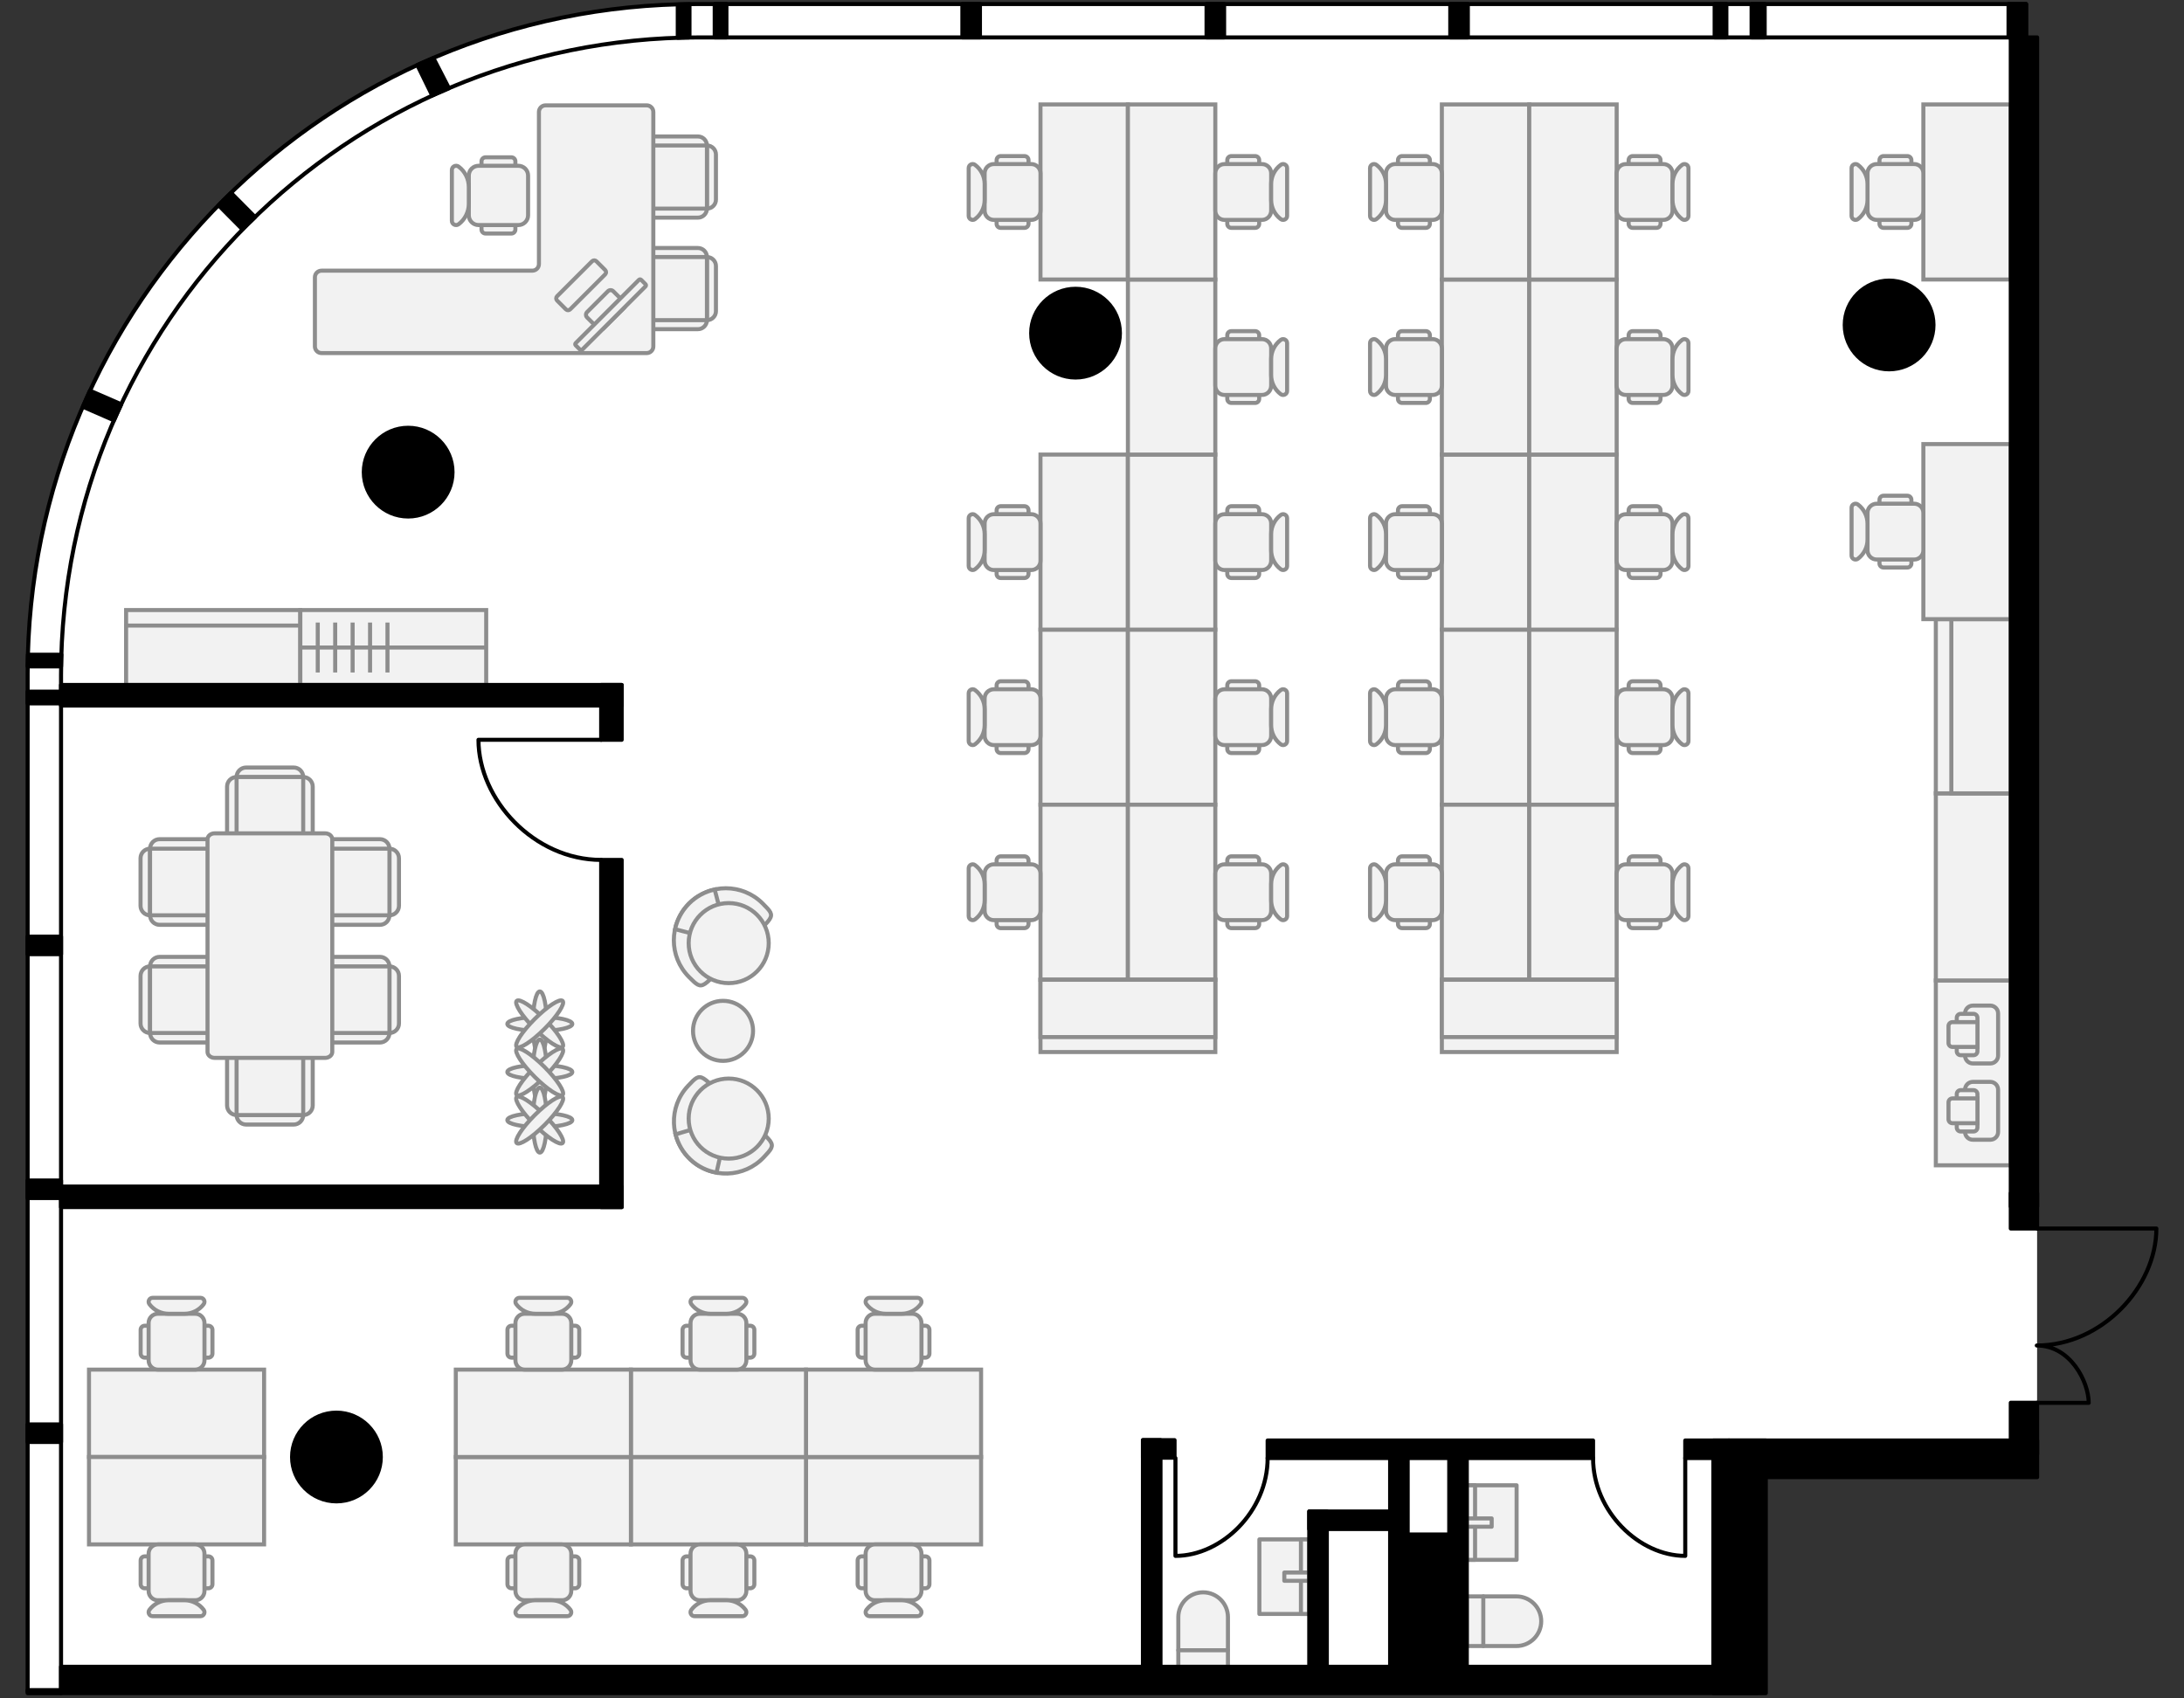 <?xml version="1.0" encoding="utf-8"?>
<!-- Generator: Adobe Illustrator 26.0.2, SVG Export Plug-In . SVG Version: 6.00 Build 0)  -->
<svg version="1.1" xmlns="http://www.w3.org/2000/svg" xmlns:xlink="http://www.w3.org/1999/xlink" x="0px" y="0px"
	 viewBox="0 0 540 420" style="enable-background:new 0 0 540 420;" xml:space="preserve">
<rect x="0" y="0" width="540" height="420" fill="#333333" stroke="none"/>
<style type="text/css">
	.st0{fill:#FFFFFF;}
	.st1{fill:none;stroke:#000000;stroke-linecap:round;stroke-linejoin:round;}
	.st2{fill:#F2F2F2;stroke:#8D8D8D;}
	.st3{fill:none;stroke:#8D8D8D;}
	.st4{fill:#F2F2F2;stroke:#8D8D8D;stroke-linecap:round;stroke-linejoin:round;}
	.st5{fill:#F2F2F2;stroke:#8D8D8D;stroke-linecap:round;stroke-linejoin:round;stroke-miterlimit:10;}
	.st6{fill:none;stroke:#8D8D8D;stroke-linecap:round;stroke-linejoin:round;stroke-miterlimit:10;}
	.st7{stroke:#000000;stroke-linecap:round;stroke-linejoin:round;}
	.st8{stroke:#000000;stroke-miterlimit:10;}
</style>
<g id="Floor">
	<path class="st0" d="M503.69,9.248h-2.73V1L177.763,1.06h-7.285C84.788,1,6.833,70.674,6.833,168.375l0,4.547v245.783L436.541,419
		l0.117-53.714l67.02-0.045L503.69,9.248z"/>
</g>
<g id="Windows">
	<path class="st1" d="M15.092,418.333V166.916c0-87.073,70.587-157.66,157.66-157.66H500.96V1H172.291
		C80.911,1,6.833,75.078,6.833,166.458v251.875H15.092z"/>
</g>
<g id="Furniture">
	<g>
		<g>
			<rect x="31.18" y="150.862" class="st2" width="43.076" height="18.529"/>
			<rect x="31.18" y="154.697" class="st2" width="43.076" height="14.694"/>
		</g>
		<g>
			
				<rect x="87.971" y="137.148" transform="matrix(6.123234e-17 -1 1 6.123234e-17 -62.891 257.361)" class="st2" width="18.529" height="45.957"/>
			<line class="st3" x1="78.567" y1="166.302" x2="78.567" y2="153.95"/>
			<line class="st3" x1="82.877" y1="166.302" x2="82.877" y2="153.95"/>
			<line class="st3" x1="87.187" y1="166.302" x2="87.187" y2="153.95"/>
			<line class="st3" x1="91.497" y1="166.302" x2="91.497" y2="153.95"/>
			<line class="st3" x1="95.807" y1="166.302" x2="95.807" y2="153.95"/>
			<line class="st3" x1="74.257" y1="160.126" x2="120.213" y2="160.126"/>
		</g>
	</g>
	<g>
		<g>
			<ellipse class="st2" cx="133.472" cy="253.212" rx="8.036" ry="1.722"/>
			<ellipse class="st2" cx="133.472" cy="253.212" rx="1.722" ry="8.036"/>
			
				<ellipse transform="matrix(0.707 -0.707 0.707 0.707 -139.955 168.543)" class="st2" cx="133.472" cy="253.212" rx="1.722" ry="8.036"/>
			
				<ellipse transform="matrix(0.707 -0.707 0.707 0.707 -139.955 168.543)" class="st2" cx="133.472" cy="253.212" rx="8.036" ry="1.722"/>
		</g>
		<g>
			<ellipse class="st2" cx="133.472" cy="265.104" rx="8.036" ry="1.722"/>
			<ellipse class="st2" cx="133.472" cy="265.104" rx="1.722" ry="8.036"/>
			
				<ellipse transform="matrix(0.707 -0.707 0.707 0.707 -148.364 172.026)" class="st2" cx="133.472" cy="265.104" rx="8.036" ry="1.722"/>
			
				<ellipse transform="matrix(0.707 -0.707 0.707 0.707 -148.364 172.026)" class="st2" cx="133.472" cy="265.104" rx="1.722" ry="8.036"/>
		</g>
		<g>
			<ellipse class="st2" cx="133.472" cy="276.995" rx="8.036" ry="1.722"/>
			<ellipse class="st2" cx="133.472" cy="276.995" rx="1.722" ry="8.036"/>
			
				<ellipse transform="matrix(0.707 -0.707 0.707 0.707 -156.772 175.509)" class="st2" cx="133.472" cy="276.995" rx="1.722" ry="8.036"/>
			
				<ellipse transform="matrix(0.707 -0.707 0.707 0.707 -156.772 175.509)" class="st2" cx="133.472" cy="276.995" rx="8.036" ry="1.722"/>
		</g>
	</g>
	<g>
		<g>
			<path class="st4" d="M96.292,226.348c1.301,0,2.355-1.053,2.355-2.353V212.23c0-1.3-1.054-2.353-2.355-2.353H82.159
				c-1.301,0-2.355,1.053-2.355,2.353v11.765c0,1.3,1.054,2.353,2.355,2.353H96.292z"/>
			<path class="st4" d="M96.292,209.877c0-1.3-1.054-2.353-2.355-2.353H82.159c-1.301,0-2.355,1.053-2.355,2.353v16.472
				c0,1.3,1.054,2.353,2.355,2.353h11.777c1.301,0,2.355-1.053,2.355-2.353V209.877z"/>
			<path class="st4" d="M96.292,226.348v-16.472H82.159c-1.301,0-2.355,1.053-2.355,2.353v11.765c0,1.3,1.054,2.353,2.355,2.353
				H96.292z"/>
		</g>
		<g>
			<path class="st4" d="M74.97,192.158c0-1.301-1.053-2.355-2.353-2.355H60.851c-1.3,0-2.353,1.054-2.353,2.355v14.133
				c0,1.301,1.053,2.355,2.353,2.355h11.765c1.3,0,2.353-1.054,2.353-2.355V192.158z"/>
			<path class="st4" d="M58.498,192.158c-1.3,0-2.353,1.054-2.353,2.355v11.777c0,1.301,1.053,2.355,2.353,2.355H74.97
				c1.3,0,2.353-1.054,2.353-2.355v-11.777c0-1.301-1.053-2.355-2.353-2.355H58.498z"/>
			<path class="st4" d="M74.97,192.158H58.498v14.133c0,1.301,1.053,2.355,2.353,2.355h11.765c1.3,0,2.353-1.054,2.353-2.355
				V192.158z"/>
		</g>
		<g>
			<path class="st4" d="M58.498,275.74c0,1.301,1.053,2.355,2.353,2.355h11.765c1.3,0,2.353-1.054,2.353-2.355v-14.133
				c0-1.301-1.053-2.355-2.353-2.355H60.851c-1.3,0-2.353,1.054-2.353,2.355L58.498,275.74z"/>
			<path class="st4" d="M74.97,275.74c1.3,0,2.353-1.054,2.353-2.355l0-11.777c0-1.301-1.053-2.355-2.353-2.355H58.498
				c-1.3,0-2.353,1.054-2.353,2.355l0,11.777c0,1.301,1.053,2.355,2.353,2.355H74.97z"/>
			<path class="st4" d="M58.498,275.74H74.97v-14.133c0-1.301-1.053-2.355-2.353-2.355H60.851c-1.3,0-2.353,1.054-2.353,2.355
				L58.498,275.74z"/>
		</g>
		<g>
			<path class="st4" d="M96.292,255.451c1.301,0,2.355-1.053,2.355-2.353v-11.765c0-1.3-1.054-2.353-2.355-2.353H82.159
				c-1.301,0-2.355,1.053-2.355,2.353v11.765c0,1.3,1.054,2.353,2.355,2.353H96.292z"/>
			<path class="st4" d="M96.292,238.98c0-1.3-1.054-2.353-2.355-2.353H82.159c-1.301,0-2.355,1.053-2.355,2.353v16.472
				c0,1.3,1.054,2.353,2.355,2.353h11.777c1.301,0,2.355-1.053,2.355-2.353V238.98z"/>
			<path class="st4" d="M96.292,255.451V238.98H82.159c-1.301,0-2.355,1.053-2.355,2.353v11.765c0,1.3,1.054,2.353,2.355,2.353
				H96.292z"/>
		</g>
		<g>
			<path class="st4" d="M37.104,226.348c-1.301,0-2.355-1.053-2.355-2.353V212.23c0-1.3,1.054-2.353,2.355-2.353h14.133
				c1.301,0,2.355,1.053,2.355,2.353v11.765c0,1.3-1.054,2.353-2.355,2.353H37.104z"/>
			<path class="st4" d="M37.104,209.877c0-1.3,1.054-2.353,2.355-2.353h11.777c1.301,0,2.355,1.053,2.355,2.353v16.472
				c0,1.3-1.054,2.353-2.355,2.353H39.46c-1.301,0-2.355-1.053-2.355-2.353V209.877z"/>
			<path class="st4" d="M37.104,226.348v-16.472h14.133c1.301,0,2.355,1.053,2.355,2.353v11.765c0,1.3-1.054,2.353-2.355,2.353
				H37.104z"/>
		</g>
		<g>
			<path class="st4" d="M37.104,255.451c-1.301,0-2.355-1.053-2.355-2.353v-11.765c0-1.3,1.054-2.353,2.355-2.353h14.133
				c1.301,0,2.355,1.053,2.355,2.353v11.765c0,1.3-1.054,2.353-2.355,2.353H37.104z"/>
			<path class="st4" d="M37.104,238.98c0-1.3,1.054-2.353,2.355-2.353h11.777c1.301,0,2.355,1.053,2.355,2.353v16.472
				c0,1.3-1.054,2.353-2.355,2.353H39.46c-1.301,0-2.355-1.053-2.355-2.353V238.98z"/>
			<path class="st4" d="M37.104,255.451V238.98h14.133c1.301,0,2.355,1.053,2.355,2.353v11.765c0,1.3-1.054,2.353-2.355,2.353
				H37.104z"/>
		</g>
		<path class="st4" d="M51.309,207.561v52.561c0,0.82,0.8,1.486,1.787,1.486h23.233h4.042c0.987,0,1.787-0.665,1.787-1.486v-52.561
			c0-0.82-0.8-1.486-1.787-1.486H53.096C52.109,206.075,51.309,206.74,51.309,207.561z"/>
	</g>
	<g>
		<g>
			<g>
				<path class="st2" d="M170.374,241.625c-5.025-5.025-5.025-13.173,0-18.198c5.025-5.025,13.173-5.025,18.198,0
					c3.786,3.786,2.8,2.8-6.327,11.927C173.174,244.424,174.103,245.354,170.374,241.625z"/>
				<path class="st2" d="M170.374,223.427c-1.81,1.81-2.957,4.027-3.463,6.355l13.262,3.444l-3.469-13.256
					C174.385,220.479,172.178,221.624,170.374,223.427z"/>
			</g>
			<circle class="st2" cx="180.173" cy="233.226" r="9.898"/>
		</g>
		<g>
			<g>
				<path class="st2" d="M188.882,286.145c-4.861,5.184-13.005,5.445-18.188,0.584c-5.184-4.861-5.445-13.005-0.584-18.188
					c3.662-3.905,2.708-2.888,12.123,5.941C191.591,283.257,192.489,282.298,188.882,286.145z"/>
				<path class="st2" d="M170.694,286.729c1.867,1.751,4.119,2.826,6.463,3.258l3.017-13.366l-13.138,3.893
					C167.618,282.814,168.833,284.984,170.694,286.729z"/>
			</g>
			<circle class="st2" cx="180.173" cy="276.621" r="9.898"/>
		</g>
		<circle class="st2" cx="178.773" cy="254.923" r="7.424"/>
	</g>
	<g>
		<path class="st2" d="M65.298,338.694v21.613H22.006v-21.613H65.298z"/>
		<path class="st2" d="M65.298,360.307v21.613H22.006v-21.613H65.298z"/>
		<g>
			<path class="st2" d="M34.775,391.77v-5.89c0-0.552,0.448-1,1-1h15.753c0.552,0,1,0.448,1,1v5.89c0,0.552-0.448,1-1,1H35.775
				C35.223,392.77,34.775,392.322,34.775,391.77z"/>
			<path class="st2" d="M36.748,393.455v-9.262c0-1.255,1.018-2.273,2.273-2.273h9.262c1.255,0,2.273,1.018,2.273,2.273v9.262
				c0,1.255-1.018,2.273-2.273,2.273h-9.262C37.766,395.729,36.748,394.711,36.748,393.455z"/>
			<path class="st2" d="M50.359,398.096c0.487,0.65,0.024,1.578-0.789,1.578H37.734c-0.813,0-1.276-0.928-0.789-1.578l0,0
				c1.117-1.49,2.871-2.367,4.734-2.367h3.945C47.488,395.729,49.241,396.605,50.359,398.096L50.359,398.096z"/>
		</g>
		<g>
			<path class="st2" d="M34.775,328.845v5.89c0,0.552,0.448,1,1,1h15.753c0.552,0,1-0.448,1-1v-5.89c0-0.552-0.448-1-1-1H35.775
				C35.223,327.845,34.775,328.293,34.775,328.845z"/>
			<path class="st2" d="M36.748,327.159v9.262c0,1.255,1.018,2.273,2.273,2.273h9.262c1.255,0,2.273-1.018,2.273-2.273v-9.262
				c0-1.255-1.018-2.273-2.273-2.273h-9.262C37.766,324.886,36.748,325.904,36.748,327.159z"/>
			<path class="st2" d="M50.359,322.519c-1.117,1.49-2.871,2.367-4.734,2.367h-3.945c-1.863,0-3.617-0.877-4.734-2.367l0,0
				c-0.487-0.65-0.024-1.578,0.789-1.578H49.57C50.383,320.941,50.846,321.869,50.359,322.519L50.359,322.519z"/>
		</g>
	</g>
	<g>
		<g>
			<path class="st4" d="M174.787,51.589c1.234,0,2.233-0.999,2.233-2.23V38.207c0-1.232-0.999-2.23-2.233-2.23h-13.396
				c-1.234,0-2.233,0.999-2.233,2.23v11.152c0,1.232,0.999,2.23,2.233,2.23H174.787z"/>
			<path class="st4" d="M174.787,35.976c0-1.232-0.999-2.23-2.233-2.23h-11.163c-1.234,0-2.233,0.999-2.233,2.23v15.613
				c0,1.232,0.999,2.23,2.233,2.23h11.163c1.234,0,2.233-0.999,2.233-2.23V35.976z"/>
			<path class="st4" d="M174.787,51.589V35.976h-13.396c-1.234,0-2.233,0.999-2.233,2.23v11.152c0,1.232,0.999,2.23,2.233,2.23
				H174.787z"/>
		</g>
		<g>
			<path class="st4" d="M174.787,79.175c1.234,0,2.233-0.999,2.233-2.23V65.793c0-1.232-0.999-2.23-2.233-2.23h-13.396
				c-1.234,0-2.233,0.999-2.233,2.23v11.152c0,1.232,0.999,2.23,2.233,2.23H174.787z"/>
			<path class="st4" d="M174.787,63.562c0-1.232-0.999-2.23-2.233-2.23h-11.163c-1.234,0-2.233,0.999-2.233,2.23v15.613
				c0,1.232,0.999,2.23,2.233,2.23h11.163c1.234,0,2.233-0.999,2.233-2.23V63.562z"/>
			<path class="st4" d="M174.787,79.175V63.562h-13.396c-1.234,0-2.233,0.999-2.233,2.23v11.152c0,1.232,0.999,2.23,2.233,2.23
				H174.787z"/>
		</g>
		<g>
			<path class="st2" d="M120.054,38.904l6.375,0c0.552,0,1,0.448,1,1l0,16.845c0,0.552-0.448,1-1,1l-6.375,0c-0.552,0-1-0.448-1-1
				l0-16.845C119.054,39.352,119.502,38.904,120.054,38.904z"/>
			<path class="st2" d="M118.326,40.998l9.831,0c1.333,0,2.413,1.08,2.413,2.413v9.831c0,1.333-1.08,2.413-2.413,2.413l-9.831,0
				c-1.333,0-2.413-1.08-2.413-2.413l0-9.831C115.913,42.078,116.993,40.998,118.326,40.998z"/>
			<path class="st2" d="M113.401,55.445c1.582-1.186,2.513-3.048,2.513-5.025v-4.188c0-1.978-0.931-3.839-2.513-5.025l0,0
				c-0.69-0.517-1.675-0.025-1.675,0.838v12.563C111.725,55.471,112.711,55.963,113.401,55.445L113.401,55.445z"/>
		</g>
		<path class="st4" d="M161.535,27.695v57.98c0,0.905-0.734,1.639-1.639,1.639h-18.868h-7.775H79.499
			c-0.905,0-1.639-0.734-1.639-1.639v-17.1c0-0.905,0.734-1.639,1.639-1.639h52.115c0.905,0,1.639-0.734,1.639-1.639V27.695
			c0-0.905,0.734-1.639,1.639-1.639h25.005C160.801,26.056,161.535,26.79,161.535,27.695z"/>
		<g>
			<path class="st4" d="M149.628,66.782l-2.172-2.172c-0.294-0.294-0.772-0.294-1.066,0l-8.647,8.647
				c-0.294,0.294-0.294,0.772,0,1.066l2.172,2.172c0.294,0.294,0.772,0.294,1.066,0l8.647-8.647
				C149.923,67.554,149.923,67.076,149.628,66.782z"/>
			<path class="st4" d="M154.352,74.743l-2.715-2.715c-0.368-0.368-0.965-0.368-1.332,0l-5.143,5.143
				c-0.368,0.368-0.368,0.965,0,1.332l2.715,2.715c0.368,0.368,0.965,0.368,1.332,0l5.143-5.143
				C154.72,75.708,154.72,75.111,154.352,74.743z"/>
			<path class="st4" d="M159.608,70.286l-1.086-1.086c-0.147-0.147-0.386-0.147-0.533,0l-15.655,15.655
				c-0.147,0.147-0.147,0.386,0,0.533l1.086,1.086c0.147,0.147,0.386,0.147,0.533,0l15.655-15.655
				C159.755,70.672,159.755,70.433,159.608,70.286z"/>
		</g>
	</g>
	<g>
		<path class="st2" d="M356.5,155.705h21.613v43.292H356.5V155.705z"/>
		<path class="st2" d="M356.5,112.412h21.613v43.292H356.5V112.412z"/>
		<path class="st2" d="M356.5,198.997h21.613v43.292H356.5V198.997z"/>
		<path class="st2" d="M378.113,155.705h21.613v43.292h-21.613V155.705z"/>
		<path class="st2" d="M378.113,112.412h21.613v43.292h-21.613V112.412z"/>
		<path class="st2" d="M378.113,198.997h21.613v43.292h-21.613V198.997z"/>
		<g>
			<path class="st2" d="M409.575,229.519h-5.89c-0.552,0-1-0.448-1-1v-15.753c0-0.552,0.448-1,1-1h5.89c0.552,0,1,0.448,1,1v15.753
				C410.575,229.072,410.128,229.519,409.575,229.519z"/>
			<path class="st2" d="M411.261,227.547h-9.262c-1.255,0-2.273-1.018-2.273-2.273v-9.262c0-1.255,1.018-2.273,2.273-2.273h9.262
				c1.255,0,2.273,1.018,2.273,2.273v9.262C413.534,226.529,412.517,227.547,411.261,227.547z"/>
			<path class="st2" d="M415.901,213.936c0.65-0.487,1.578-0.024,1.578,0.789v11.836c0,0.813-0.928,1.276-1.578,0.789l0,0
				c-1.49-1.117-2.367-2.871-2.367-4.734v-3.945C413.534,216.807,414.411,215.053,415.901,213.936L415.901,213.936z"/>
		</g>
		<g>
			<path class="st2" d="M409.575,186.227h-5.89c-0.552,0-1-0.448-1-1v-15.753c0-0.552,0.448-1,1-1h5.89c0.552,0,1,0.448,1,1v15.753
				C410.575,185.78,410.128,186.227,409.575,186.227z"/>
			<path class="st2" d="M411.261,184.255h-9.262c-1.255,0-2.273-1.018-2.273-2.273v-9.262c0-1.255,1.018-2.273,2.273-2.273h9.262
				c1.255,0,2.273,1.018,2.273,2.273v9.262C413.534,183.237,412.517,184.255,411.261,184.255z"/>
			<path class="st2" d="M415.901,170.644c0.65-0.487,1.578-0.024,1.578,0.789v11.836c0,0.813-0.928,1.276-1.578,0.789l0,0
				c-1.49-1.117-2.367-2.871-2.367-4.734v-3.945C413.534,173.515,414.411,171.761,415.901,170.644L415.901,170.644z"/>
		</g>
		<g>
			<path class="st2" d="M409.575,142.935h-5.89c-0.552,0-1-0.448-1-1v-15.754c0-0.552,0.448-1,1-1h5.89c0.552,0,1,0.448,1,1v15.754
				C410.575,142.488,410.128,142.935,409.575,142.935z"/>
			<path class="st2" d="M411.261,140.963h-9.262c-1.255,0-2.273-1.018-2.273-2.273v-9.262c0-1.255,1.018-2.273,2.273-2.273h9.262
				c1.255,0,2.273,1.018,2.273,2.273v9.262C413.534,139.945,412.517,140.963,411.261,140.963z"/>
			<path class="st2" d="M415.901,127.352c0.65-0.487,1.578-0.024,1.578,0.789v11.836c0,0.813-0.928,1.276-1.578,0.789l0,0
				c-1.49-1.117-2.367-2.871-2.367-4.734v-3.945C413.534,130.223,414.411,128.469,415.901,127.352L415.901,127.352z"/>
		</g>
		<g>
			<path class="st2" d="M346.651,229.519h5.89c0.552,0,1-0.448,1-1v-15.753c0-0.552-0.448-1-1-1h-5.89c-0.552,0-1,0.448-1,1v15.753
				C345.651,229.072,346.099,229.519,346.651,229.519z"/>
			<path class="st2" d="M344.965,227.547h9.262c1.255,0,2.273-1.018,2.273-2.273v-9.262c0-1.255-1.018-2.273-2.273-2.273h-9.262
				c-1.255,0-2.273,1.018-2.273,2.273v9.262C342.692,226.529,343.71,227.547,344.965,227.547z"/>
			<path class="st2" d="M340.325,213.936c1.49,1.117,2.367,2.871,2.367,4.734v3.945c0,1.863-0.877,3.617-2.367,4.734l0,0
				c-0.65,0.487-1.578,0.024-1.578-0.789v-11.836C338.747,213.912,339.675,213.449,340.325,213.936L340.325,213.936z"/>
		</g>
		<g>
			<path class="st2" d="M346.651,186.227h5.89c0.552,0,1-0.448,1-1v-15.753c0-0.552-0.448-1-1-1h-5.89c-0.552,0-1,0.448-1,1v15.753
				C345.651,185.78,346.099,186.227,346.651,186.227z"/>
			<path class="st2" d="M344.965,184.255h9.262c1.255,0,2.273-1.018,2.273-2.273v-9.262c0-1.255-1.018-2.273-2.273-2.273h-9.262
				c-1.255,0-2.273,1.018-2.273,2.273v9.262C342.692,183.237,343.71,184.255,344.965,184.255z"/>
			<path class="st2" d="M340.325,170.644c1.49,1.117,2.367,2.871,2.367,4.734v3.945c0,1.863-0.877,3.617-2.367,4.734l0,0
				c-0.65,0.487-1.578,0.024-1.578-0.789v-11.836C338.747,170.62,339.675,170.156,340.325,170.644L340.325,170.644z"/>
		</g>
		<g>
			<path class="st2" d="M346.651,142.935h5.89c0.552,0,1-0.448,1-1v-15.754c0-0.552-0.448-1-1-1h-5.89c-0.552,0-1,0.448-1,1v15.754
				C345.651,142.488,346.099,142.935,346.651,142.935z"/>
			<path class="st2" d="M344.965,140.963h9.262c1.255,0,2.273-1.018,2.273-2.273v-9.262c0-1.255-1.018-2.273-2.273-2.273h-9.262
				c-1.255,0-2.273,1.018-2.273,2.273v9.262C342.692,139.945,343.71,140.963,344.965,140.963z"/>
			<path class="st2" d="M340.325,127.352c1.49,1.117,2.367,2.871,2.367,4.734v3.945c0,1.863-0.877,3.617-2.367,4.734l0,0
				c-0.65,0.487-1.578,0.024-1.578-0.789v-11.836C338.747,127.328,339.675,126.864,340.325,127.352L340.325,127.352z"/>
		</g>
		<path class="st2" d="M356.5,69.12h21.613v43.292H356.5V69.12z"/>
		<path class="st2" d="M378.113,69.12h21.613v43.292h-21.613V69.12z"/>
		<g>
			<path class="st2" d="M409.575,99.643h-5.89c-0.552,0-1-0.448-1-1V82.89c0-0.552,0.448-1,1-1h5.89c0.552,0,1,0.448,1,1v15.753
				C410.575,99.195,410.128,99.643,409.575,99.643z"/>
			<path class="st2" d="M411.261,97.671h-9.262c-1.255,0-2.273-1.018-2.273-2.273v-9.262c0-1.255,1.018-2.273,2.273-2.273h9.262
				c1.255,0,2.273,1.018,2.273,2.273v9.262C413.534,96.653,412.517,97.671,411.261,97.671z"/>
			<path class="st2" d="M415.901,84.06c0.65-0.487,1.578-0.024,1.578,0.789v11.836c0,0.813-0.928,1.276-1.578,0.789l0,0
				c-1.49-1.117-2.367-2.871-2.367-4.734v-3.945C413.534,86.931,414.411,85.177,415.901,84.06L415.901,84.06z"/>
		</g>
		<g>
			<path class="st2" d="M346.651,99.643h5.89c0.552,0,1-0.448,1-1V82.89c0-0.552-0.448-1-1-1h-5.89c-0.552,0-1,0.448-1,1v15.753
				C345.651,99.195,346.099,99.643,346.651,99.643z"/>
			<path class="st2" d="M344.965,97.671h9.262c1.255,0,2.273-1.018,2.273-2.273v-9.262c0-1.255-1.018-2.273-2.273-2.273h-9.262
				c-1.255,0-2.273,1.018-2.273,2.273v9.262C342.692,96.653,343.71,97.671,344.965,97.671z"/>
			<path class="st2" d="M340.325,84.06c1.49,1.117,2.367,2.871,2.367,4.734v3.945c0,1.863-0.877,3.617-2.367,4.734l0,0
				c-0.65,0.487-1.578,0.024-1.578-0.789V84.849C338.747,84.036,339.675,83.572,340.325,84.06L340.325,84.06z"/>
		</g>
		<path class="st2" d="M356.5,25.828h21.613V69.12H356.5V25.828z"/>
		<path class="st2" d="M378.113,25.828h21.613V69.12h-21.613V25.828z"/>
		<g>
			<path class="st2" d="M409.575,56.351h-5.89c-0.552,0-1-0.448-1-1V39.598c0-0.552,0.448-1,1-1h5.89c0.552,0,1,0.448,1,1v15.753
				C410.575,55.903,410.128,56.351,409.575,56.351z"/>
			<path class="st2" d="M411.261,54.379h-9.262c-1.255,0-2.273-1.018-2.273-2.273v-9.262c0-1.255,1.018-2.273,2.273-2.273h9.262
				c1.255,0,2.273,1.018,2.273,2.273v9.262C413.534,53.361,412.517,54.379,411.261,54.379z"/>
			<path class="st2" d="M415.901,40.768c0.65-0.487,1.578-0.024,1.578,0.789v11.836c0,0.813-0.928,1.276-1.578,0.789l0,0
				c-1.49-1.117-2.367-2.871-2.367-4.734v-3.945C413.534,43.639,414.411,41.885,415.901,40.768L415.901,40.768z"/>
		</g>
		<g>
			<path class="st2" d="M346.651,56.351h5.89c0.552,0,1-0.448,1-1V39.598c0-0.552-0.448-1-1-1h-5.89c-0.552,0-1,0.448-1,1v15.753
				C345.651,55.903,346.099,56.351,346.651,56.351z"/>
			<path class="st2" d="M344.965,54.379h9.262c1.255,0,2.273-1.018,2.273-2.273v-9.262c0-1.255-1.018-2.273-2.273-2.273h-9.262
				c-1.255,0-2.273,1.018-2.273,2.273v9.262C342.692,53.361,343.71,54.379,344.965,54.379z"/>
			<path class="st2" d="M340.325,40.768c1.49,1.117,2.367,2.871,2.367,4.734v3.945c0,1.863-0.877,3.617-2.367,4.734l0,0
				c-0.65,0.487-1.578,0.024-1.578-0.789V41.557C338.747,40.744,339.675,40.28,340.325,40.768L340.325,40.768z"/>
		</g>
		<g>
			<rect x="356.5" y="242.289" class="st2" width="43.226" height="17.875"/>
			<rect x="356.5" y="242.289" class="st2" width="43.226" height="14.175"/>
		</g>
	</g>
	<g>
		<path class="st2" d="M257.263,155.705h21.613v43.292h-21.613V155.705z"/>
		<path class="st2" d="M257.263,112.412h21.613v43.292h-21.613V112.412z"/>
		<path class="st2" d="M257.263,198.997h21.613v43.292h-21.613V198.997z"/>
		<path class="st2" d="M278.876,155.705h21.613v43.292h-21.613V155.705z"/>
		<path class="st2" d="M278.876,112.412h21.613v43.292h-21.613V112.412z"/>
		<path class="st2" d="M278.876,198.997h21.613v43.292h-21.613V198.997z"/>
		<g>
			<path class="st2" d="M310.338,229.519h-5.89c-0.552,0-1-0.448-1-1v-15.753c0-0.552,0.448-1,1-1h5.89c0.552,0,1,0.448,1,1v15.753
				C311.338,229.072,310.891,229.519,310.338,229.519z"/>
			<path class="st2" d="M312.024,227.547h-9.262c-1.255,0-2.273-1.018-2.273-2.273v-9.262c0-1.255,1.018-2.273,2.273-2.273h9.262
				c1.255,0,2.273,1.018,2.273,2.273v9.262C314.297,226.529,313.28,227.547,312.024,227.547z"/>
			<path class="st2" d="M316.664,213.936c0.65-0.487,1.578-0.024,1.578,0.789v11.836c0,0.813-0.928,1.276-1.578,0.789l0,0
				c-1.49-1.117-2.367-2.871-2.367-4.734v-3.945C314.297,216.807,315.174,215.053,316.664,213.936L316.664,213.936z"/>
		</g>
		<g>
			<path class="st2" d="M310.338,186.227h-5.89c-0.552,0-1-0.448-1-1v-15.753c0-0.552,0.448-1,1-1h5.89c0.552,0,1,0.448,1,1v15.753
				C311.338,185.78,310.891,186.227,310.338,186.227z"/>
			<path class="st2" d="M312.024,184.255h-9.262c-1.255,0-2.273-1.018-2.273-2.273v-9.262c0-1.255,1.018-2.273,2.273-2.273h9.262
				c1.255,0,2.273,1.018,2.273,2.273v9.262C314.297,183.237,313.28,184.255,312.024,184.255z"/>
			<path class="st2" d="M316.664,170.644c0.65-0.487,1.578-0.024,1.578,0.789v11.836c0,0.813-0.928,1.276-1.578,0.789l0,0
				c-1.49-1.117-2.367-2.871-2.367-4.734v-3.945C314.297,173.515,315.174,171.761,316.664,170.644L316.664,170.644z"/>
		</g>
		<g>
			<path class="st2" d="M310.338,142.935h-5.89c-0.552,0-1-0.448-1-1v-15.754c0-0.552,0.448-1,1-1h5.89c0.552,0,1,0.448,1,1v15.754
				C311.338,142.488,310.891,142.935,310.338,142.935z"/>
			<path class="st2" d="M312.024,140.963h-9.262c-1.255,0-2.273-1.018-2.273-2.273v-9.262c0-1.255,1.018-2.273,2.273-2.273h9.262
				c1.255,0,2.273,1.018,2.273,2.273v9.262C314.297,139.945,313.28,140.963,312.024,140.963z"/>
			<path class="st2" d="M316.664,127.352c0.65-0.487,1.578-0.024,1.578,0.789v11.836c0,0.813-0.928,1.276-1.578,0.789l0,0
				c-1.49-1.117-2.367-2.871-2.367-4.734v-3.945C314.297,130.223,315.174,128.469,316.664,127.352L316.664,127.352z"/>
		</g>
		<g>
			<path class="st2" d="M247.414,229.519h5.89c0.552,0,1-0.448,1-1v-15.753c0-0.552-0.448-1-1-1h-5.89c-0.552,0-1,0.448-1,1v15.753
				C246.414,229.072,246.861,229.519,247.414,229.519z"/>
			<path class="st2" d="M245.728,227.547h9.262c1.255,0,2.273-1.018,2.273-2.273v-9.262c0-1.255-1.018-2.273-2.273-2.273h-9.262
				c-1.255,0-2.273,1.018-2.273,2.273v9.262C243.455,226.529,244.473,227.547,245.728,227.547z"/>
			<path class="st2" d="M241.088,213.936c1.49,1.117,2.367,2.871,2.367,4.734v3.945c0,1.863-0.877,3.617-2.367,4.734l0,0
				c-0.65,0.487-1.578,0.024-1.578-0.789v-11.836C239.51,213.912,240.438,213.449,241.088,213.936L241.088,213.936z"/>
		</g>
		<g>
			<path class="st2" d="M247.414,186.227h5.89c0.552,0,1-0.448,1-1v-15.753c0-0.552-0.448-1-1-1h-5.89c-0.552,0-1,0.448-1,1v15.753
				C246.414,185.78,246.861,186.227,247.414,186.227z"/>
			<path class="st2" d="M245.728,184.255h9.262c1.255,0,2.273-1.018,2.273-2.273v-9.262c0-1.255-1.018-2.273-2.273-2.273h-9.262
				c-1.255,0-2.273,1.018-2.273,2.273v9.262C243.455,183.237,244.473,184.255,245.728,184.255z"/>
			<path class="st2" d="M241.088,170.644c1.49,1.117,2.367,2.871,2.367,4.734v3.945c0,1.863-0.877,3.617-2.367,4.734l0,0
				c-0.65,0.487-1.578,0.024-1.578-0.789v-11.836C239.51,170.62,240.438,170.156,241.088,170.644L241.088,170.644z"/>
		</g>
		<g>
			<path class="st2" d="M247.414,142.935h5.89c0.552,0,1-0.448,1-1v-15.754c0-0.552-0.448-1-1-1h-5.89c-0.552,0-1,0.448-1,1v15.754
				C246.414,142.488,246.861,142.935,247.414,142.935z"/>
			<path class="st2" d="M245.728,140.963h9.262c1.255,0,2.273-1.018,2.273-2.273v-9.262c0-1.255-1.018-2.273-2.273-2.273h-9.262
				c-1.255,0-2.273,1.018-2.273,2.273v9.262C243.455,139.945,244.473,140.963,245.728,140.963z"/>
			<path class="st2" d="M241.088,127.352c1.49,1.117,2.367,2.871,2.367,4.734v3.945c0,1.863-0.877,3.617-2.367,4.734l0,0
				c-0.65,0.487-1.578,0.024-1.578-0.789v-11.836C239.51,127.328,240.438,126.864,241.088,127.352L241.088,127.352z"/>
		</g>
		<path class="st2" d="M278.876,69.12h21.613v43.292h-21.613V69.12z"/>
		<g>
			<path class="st2" d="M310.338,99.643h-5.89c-0.552,0-1-0.448-1-1V82.89c0-0.552,0.448-1,1-1h5.89c0.552,0,1,0.448,1,1v15.753
				C311.338,99.195,310.891,99.643,310.338,99.643z"/>
			<path class="st2" d="M312.024,97.671h-9.262c-1.255,0-2.273-1.018-2.273-2.273v-9.262c0-1.255,1.018-2.273,2.273-2.273h9.262
				c1.255,0,2.273,1.018,2.273,2.273v9.262C314.297,96.653,313.28,97.671,312.024,97.671z"/>
			<path class="st2" d="M316.664,84.06c0.65-0.487,1.578-0.024,1.578,0.789v11.836c0,0.813-0.928,1.276-1.578,0.789l0,0
				c-1.49-1.117-2.367-2.871-2.367-4.734v-3.945C314.297,86.931,315.174,85.177,316.664,84.06L316.664,84.06z"/>
		</g>
		<path class="st2" d="M257.263,25.828h21.613V69.12h-21.613V25.828z"/>
		<path class="st2" d="M278.876,25.828h21.613V69.12h-21.613V25.828z"/>
		<g>
			<path class="st2" d="M310.338,56.351h-5.89c-0.552,0-1-0.448-1-1V39.598c0-0.552,0.448-1,1-1h5.89c0.552,0,1,0.448,1,1v15.753
				C311.338,55.903,310.891,56.351,310.338,56.351z"/>
			<path class="st2" d="M312.024,54.379h-9.262c-1.255,0-2.273-1.018-2.273-2.273v-9.262c0-1.255,1.018-2.273,2.273-2.273h9.262
				c1.255,0,2.273,1.018,2.273,2.273v9.262C314.297,53.361,313.28,54.379,312.024,54.379z"/>
			<path class="st2" d="M316.664,40.768c0.65-0.487,1.578-0.024,1.578,0.789v11.836c0,0.813-0.928,1.276-1.578,0.789l0,0
				c-1.49-1.117-2.367-2.871-2.367-4.734v-3.945C314.297,43.639,315.174,41.885,316.664,40.768L316.664,40.768z"/>
		</g>
		<g>
			<path class="st2" d="M247.414,56.351h5.89c0.552,0,1-0.448,1-1V39.598c0-0.552-0.448-1-1-1h-5.89c-0.552,0-1,0.448-1,1v15.753
				C246.414,55.903,246.861,56.351,247.414,56.351z"/>
			<path class="st2" d="M245.728,54.379h9.262c1.255,0,2.273-1.018,2.273-2.273v-9.262c0-1.255-1.018-2.273-2.273-2.273h-9.262
				c-1.255,0-2.273,1.018-2.273,2.273v9.262C243.455,53.361,244.473,54.379,245.728,54.379z"/>
			<path class="st2" d="M241.088,40.768c1.49,1.117,2.367,2.871,2.367,4.734v3.945c0,1.863-0.877,3.617-2.367,4.734l0,0
				c-0.65,0.487-1.578,0.024-1.578-0.789V41.557C239.51,40.744,240.438,40.28,241.088,40.768L241.088,40.768z"/>
		</g>
		<g>
			<rect x="257.263" y="242.289" class="st2" width="43.226" height="17.875"/>
			<rect x="257.263" y="242.289" class="st2" width="43.226" height="14.175"/>
		</g>
	</g>
	<g>
		<path class="st2" d="M199.284,381.92v-21.613h43.292v21.613H199.284z"/>
		<path class="st2" d="M155.992,381.92v-21.613h43.292v21.613H155.992z"/>
		<path class="st2" d="M199.284,360.307v-21.613h43.292v21.613H199.284z"/>
		<path class="st2" d="M155.992,360.307v-21.613h43.292v21.613H155.992z"/>
		<g>
			<path class="st2" d="M229.807,328.845v5.89c0,0.552-0.448,1-1,1h-15.753c-0.552,0-1-0.448-1-1v-5.89c0-0.552,0.448-1,1-1h15.753
				C229.359,327.845,229.807,328.293,229.807,328.845z"/>
			<path class="st2" d="M227.834,327.159v9.262c0,1.255-1.018,2.273-2.273,2.273h-9.262c-1.255,0-2.273-1.018-2.273-2.273v-9.262
				c0-1.255,1.018-2.273,2.273-2.273h9.262C226.817,324.886,227.834,325.904,227.834,327.159z"/>
			<path class="st2" d="M214.223,322.519c-0.487-0.65-0.024-1.578,0.789-1.578h11.836c0.813,0,1.276,0.928,0.789,1.578l0,0
				c-1.117,1.49-2.871,2.367-4.734,2.367h-3.945C217.094,324.886,215.341,324.009,214.223,322.519L214.223,322.519z"/>
		</g>
		<g>
			<path class="st2" d="M186.515,328.845v5.89c0,0.552-0.448,1-1,1h-15.753c-0.552,0-1-0.448-1-1v-5.89c0-0.552,0.448-1,1-1h15.753
				C186.067,327.845,186.515,328.293,186.515,328.845z"/>
			<path class="st2" d="M184.542,327.159v9.262c0,1.255-1.018,2.273-2.273,2.273h-9.262c-1.255,0-2.273-1.018-2.273-2.273v-9.262
				c0-1.255,1.018-2.273,2.273-2.273h9.262C183.524,324.886,184.542,325.904,184.542,327.159z"/>
			<path class="st2" d="M170.931,322.519c-0.487-0.65-0.024-1.578,0.789-1.578h11.836c0.813,0,1.276,0.928,0.789,1.578l0,0
				c-1.117,1.49-2.871,2.367-4.734,2.367h-3.945C173.802,324.886,172.049,324.009,170.931,322.519L170.931,322.519z"/>
		</g>
		<g>
			<path class="st2" d="M229.807,391.77v-5.89c0-0.552-0.448-1-1-1h-15.753c-0.552,0-1,0.448-1,1v5.89c0,0.552,0.448,1,1,1h15.753
				C229.359,392.77,229.807,392.322,229.807,391.77z"/>
			<path class="st2" d="M227.834,393.455v-9.262c0-1.255-1.018-2.273-2.273-2.273h-9.262c-1.255,0-2.273,1.018-2.273,2.273v9.262
				c0,1.255,1.018,2.273,2.273,2.273h9.262C226.817,395.729,227.834,394.711,227.834,393.455z"/>
			<path class="st2" d="M214.223,398.096c1.117-1.49,2.871-2.367,4.734-2.367h3.945c1.863,0,3.617,0.877,4.734,2.367l0,0
				c0.487,0.65,0.024,1.578-0.789,1.578h-11.836C214.2,399.674,213.736,398.746,214.223,398.096L214.223,398.096z"/>
		</g>
		<g>
			<path class="st2" d="M186.515,391.77v-5.89c0-0.552-0.448-1-1-1h-15.753c-0.552,0-1,0.448-1,1v5.89c0,0.552,0.448,1,1,1h15.753
				C186.067,392.77,186.515,392.322,186.515,391.77z"/>
			<path class="st2" d="M184.542,393.455v-9.262c0-1.255-1.018-2.273-2.273-2.273h-9.262c-1.255,0-2.273,1.018-2.273,2.273v9.262
				c0,1.255,1.018,2.273,2.273,2.273h9.262C183.524,395.729,184.542,394.711,184.542,393.455z"/>
			<path class="st2" d="M170.931,398.096c1.117-1.49,2.871-2.367,4.734-2.367h3.945c1.863,0,3.617,0.877,4.734,2.367l0,0
				c0.487,0.65,0.024,1.578-0.789,1.578H171.72C170.908,399.674,170.444,398.746,170.931,398.096L170.931,398.096z"/>
		</g>
		<path class="st2" d="M112.7,381.92v-21.613h43.292v21.613H112.7z"/>
		<path class="st2" d="M112.7,360.307v-21.613h43.292v21.613H112.7z"/>
		<g>
			<path class="st2" d="M143.223,328.845v5.89c0,0.552-0.448,1-1,1h-15.753c-0.552,0-1-0.448-1-1v-5.89c0-0.552,0.448-1,1-1h15.753
				C142.775,327.845,143.223,328.293,143.223,328.845z"/>
			<path class="st2" d="M141.25,327.159v9.262c0,1.255-1.018,2.273-2.273,2.273h-9.262c-1.255,0-2.273-1.018-2.273-2.273v-9.262
				c0-1.255,1.018-2.273,2.273-2.273h9.262C140.232,324.886,141.25,325.904,141.25,327.159z"/>
			<path class="st2" d="M127.639,322.519c-0.487-0.65-0.024-1.578,0.789-1.578h11.836c0.813,0,1.276,0.928,0.789,1.578l0,0
				c-1.117,1.49-2.871,2.367-4.734,2.367h-3.945C130.51,324.886,128.757,324.009,127.639,322.519L127.639,322.519z"/>
		</g>
		<g>
			<path class="st2" d="M143.223,391.77v-5.89c0-0.552-0.448-1-1-1h-15.753c-0.552,0-1,0.448-1,1v5.89c0,0.552,0.448,1,1,1h15.753
				C142.775,392.77,143.223,392.322,143.223,391.77z"/>
			<path class="st2" d="M141.25,393.455v-9.262c0-1.255-1.018-2.273-2.273-2.273h-9.262c-1.255,0-2.273,1.018-2.273,2.273v9.262
				c0,1.255,1.018,2.273,2.273,2.273h9.262C140.232,395.729,141.25,394.711,141.25,393.455z"/>
			<path class="st2" d="M127.639,398.096c1.117-1.49,2.871-2.367,4.734-2.367h3.945c1.863,0,3.617,0.877,4.734,2.367l0,0
				c0.487,0.65,0.024,1.578-0.789,1.578h-11.836C127.615,399.674,127.152,398.746,127.639,398.096L127.639,398.096z"/>
		</g>
	</g>
	<g>
		<g>
			<rect x="478.64" y="242.462" class="st2" width="18.529" height="45.712"/>
			<rect x="478.64" y="196.188" class="st2" width="18.529" height="46.274"/>
			<g>
				<path class="st2" d="M492.102,262.988h-4.305c-1.07,0-1.937-0.867-1.937-1.937l0-10.439c0-1.07,0.867-1.937,1.937-1.937h4.305
					c1.07,0,1.937,0.867,1.937,1.937v10.439C494.039,262.121,493.172,262.988,492.102,262.988z"/>
				<path class="st2" d="M487.958,260.943h-3.175c-0.535,0-0.969-0.434-0.969-0.969v-8.287c0-0.535,0.434-0.969,0.969-0.969h3.175
					c0.535,0,0.969,0.434,0.969,0.969l0,8.287C488.927,260.51,488.493,260.943,487.958,260.943z"/>
				<path class="st2" d="M482.739,258.899h6.188l0-6.134h-6.188c-0.535,0-0.969,0.434-0.969,0.969v4.197
					C481.77,258.465,482.204,258.899,482.739,258.899z"/>
			</g>
			<g>
				<path class="st2" d="M492.102,281.853h-4.305c-1.07,0-1.937-0.867-1.937-1.937l0-10.439c0-1.07,0.867-1.937,1.937-1.937h4.305
					c1.07,0,1.937,0.867,1.937,1.937v10.439C494.039,280.986,493.172,281.853,492.102,281.853z"/>
				<path class="st2" d="M487.958,279.808h-3.175c-0.535,0-0.969-0.434-0.969-0.969v-8.287c0-0.535,0.434-0.969,0.969-0.969h3.175
					c0.535,0,0.969,0.434,0.969,0.969l0,8.287C488.927,279.375,488.493,279.808,487.958,279.808z"/>
				<path class="st2" d="M482.739,277.763h6.188v-6.134h-6.188c-0.535,0-0.969,0.434-0.969,0.969v4.197
					C481.77,277.33,482.204,277.763,482.739,277.763z"/>
			</g>
		</g>
		<g>
			<rect x="478.64" y="153.111" class="st2" width="18.529" height="43.076"/>
			<rect x="482.475" y="153.111" class="st2" width="14.694" height="43.076"/>
		</g>
		<g>
			<path class="st2" d="M497.169,153.111h-21.613V109.82h21.613V153.111z"/>
			<g>
				<path class="st2" d="M465.707,122.589h5.89c0.552,0,1,0.448,1,1v15.754c0,0.552-0.448,1-1,1h-5.89c-0.552,0-1-0.448-1-1v-15.754
					C464.707,123.037,465.154,122.589,465.707,122.589z"/>
				<path class="st2" d="M464.021,124.561h9.262c1.255,0,2.273,1.018,2.273,2.273v9.262c0,1.255-1.018,2.273-2.273,2.273h-9.262
					c-1.255,0-2.273-1.018-2.273-2.273v-9.262C461.748,125.579,462.766,124.561,464.021,124.561z"/>
				<path class="st2" d="M459.381,138.172c-0.65,0.487-1.578,0.024-1.578-0.789v-11.836c0-0.813,0.928-1.276,1.578-0.789l0,0
					c1.49,1.117,2.367,2.871,2.367,4.734v3.945C461.748,135.301,460.871,137.055,459.381,138.172L459.381,138.172z"/>
			</g>
		</g>
	</g>
	<g>
		<path class="st2" d="M497.169,69.12h-21.613V25.828h21.613V69.12z"/>
		<g>
			<path class="st2" d="M465.707,38.597h5.89c0.552,0,1,0.448,1,1v15.753c0,0.552-0.448,1-1,1h-5.89c-0.552,0-1-0.448-1-1V39.597
				C464.707,39.045,465.154,38.597,465.707,38.597z"/>
			<path class="st2" d="M464.021,40.57h9.262c1.255,0,2.273,1.018,2.273,2.273v9.262c0,1.255-1.018,2.273-2.273,2.273h-9.262
				c-1.255,0-2.273-1.018-2.273-2.273v-9.262C461.748,41.588,462.766,40.57,464.021,40.57z"/>
			<path class="st2" d="M459.381,54.181c-0.65,0.487-1.578,0.024-1.578-0.789V41.556c0-0.813,0.928-1.276,1.578-0.789l0,0
				c1.49,1.117,2.367,2.871,2.367,4.734v3.945C461.748,51.31,460.871,53.064,459.381,54.181L459.381,54.181z"/>
		</g>
	</g>
</g>
<g id="Plumbing">
	<g>
		<path class="st5" d="M381.07,400.913L381.07,400.913c0,3.389-2.747,6.137-6.137,6.137l-12.273,0v-12.273h12.273
			C378.322,394.776,381.07,397.524,381.07,400.913z"/>
		<line class="st6" x1="366.751" y1="407.05" x2="366.751" y2="394.776"/>
	</g>
	<g>
		<path class="st5" d="M297.476,393.775L297.476,393.775c3.389,0,6.137,2.747,6.137,6.137l0,12.273H291.34v-12.273
			C291.34,396.523,294.087,393.775,297.476,393.775z"/>
		<line class="st6" x1="303.613" y1="408.094" x2="291.34" y2="408.094"/>
	</g>
	<g>
		
			<rect x="359.606" y="370.356" transform="matrix(3.824001e-08 -1 1 3.824001e-08 -7.696 745.345)" class="st5" width="18.437" height="12.329"/>
		
			<rect x="354.469" y="375.493" transform="matrix(3.824001e-08 -1 1 3.824001e-08 -12.833 740.207)" class="st5" width="18.437" height="2.055"/>
		
			<rect x="364.718" y="373.438" transform="matrix(3.824662e-08 -1 1 3.824662e-08 -10.778 742.262)" class="st5" width="2.049" height="6.164"/>
	</g>
	<g>
		
			<rect x="308.332" y="383.735" transform="matrix(2.885547e-07 1 -1 2.885547e-07 707.449 72.349)" class="st5" width="18.437" height="12.329"/>
		
			<rect x="313.469" y="388.872" transform="matrix(2.885547e-07 1 -1 2.885547e-07 712.586 67.212)" class="st5" width="18.437" height="2.055"/>
		
			<rect x="319.608" y="386.817" transform="matrix(2.885518e-07 1 -1 2.885518e-07 710.532 69.267)" class="st5" width="2.049" height="6.164"/>
	</g>
</g>
<g id="Walls">
	<rect x="15.093" y="412.185" class="st7" width="419.283" height="6.52"/>
	<rect x="497.169" y="295.065" class="st7" width="6.518" height="8.735"/>
	<rect x="497.169" y="346.889" class="st7" width="6.518" height="12.661"/>
	<rect x="497.169" y="9.248" class="st7" width="6.521" height="289.114"/>
	<rect x="343.71" y="358.315" class="st7" width="4.344" height="57.938"/>
	<rect x="358.326" y="358.315" class="st7" width="4.344" height="57.938"/>
	<rect x="323.715" y="373.771" class="st7" width="4.346" height="42.143"/>
	<rect x="282.591" y="356.135" class="st7" width="4.345" height="59.317"/>
	<rect x="282.591" y="356.135" class="st7" width="7.823" height="4.346"/>
	<rect x="323.715" y="373.771" class="st7" width="21.627" height="4.346"/>
	<rect x="345.882" y="379.458" class="st7" width="14.903" height="36.796"/>
	<rect x="313.426" y="356.221" class="st7" width="80.464" height="4.346"/>
	<rect x="416.682" y="356.221" class="st7" width="10.809" height="4.347"/>
	
		<rect x="10.59" y="414.203" transform="matrix(6.123234e-17 -1 1 6.123234e-17 -407.37 429.296)" class="st7" width="0.745" height="8.26"/>
	
		<rect x="8.79" y="350.289" transform="matrix(6.123234e-17 -1 1 6.123234e-17 -343.456 365.382)" class="st7" width="4.345" height="8.26"/>
	
		<rect x="8.79" y="289.97" transform="matrix(6.123234e-17 -1 1 6.123234e-17 -283.138 305.063)" class="st7" width="4.345" height="8.26"/>
	<polygon class="st7" points="170.478,1.04 170.478,9.248 167.58,9.334 167.58,1.126 	"/>
	
		<rect x="8.79" y="229.656" transform="matrix(6.123234e-17 -1 1 6.123234e-17 -222.823 244.749)" class="st7" width="4.345" height="8.26"/>
	
		<rect x="174.037" y="3.677" transform="matrix(6.123234e-17 -1 1 6.123234e-17 173.037 183.285)" class="st7" width="8.248" height="2.894"/>
	
		<rect x="235.998" y="2.951" transform="matrix(6.123234e-17 -1 1 6.123234e-17 234.998 245.246)" class="st7" width="8.248" height="4.345"/>
	
		<rect x="296.37" y="2.951" transform="matrix(6.123234e-17 -1 1 6.123234e-17 295.37 305.618)" class="st7" width="8.248" height="4.345"/>
	
		<rect x="356.631" y="2.951" transform="matrix(6.123234e-17 -1 1 6.123234e-17 355.631 365.879)" class="st7" width="8.248" height="4.345"/>
	
		<rect x="494.663" y="2.951" transform="matrix(6.123234e-17 -1 1 6.123234e-17 493.663 503.911)" class="st7" width="8.248" height="4.345"/>
	
		<rect x="421.276" y="3.675" transform="matrix(6.123234e-17 -1 1 6.123234e-17 420.276 430.524)" class="st7" width="8.248" height="2.898"/>
	
		<rect x="430.58" y="3.505" transform="matrix(6.123234e-17 -1 1 6.123234e-17 429.58 439.828)" class="st7" width="8.248" height="3.237"/>
	
		<rect x="9.513" y="168.356" transform="matrix(6.123234e-17 -1 1 6.123234e-17 -161.523 183.448)" class="st7" width="2.898" height="8.26"/>
	<polygon class="st7" points="29.969,99.974 28.176,103.933 20.502,100.588 22.255,96.611 	"/>
	<polygon class="st7" points="63.053,53.678 59.916,56.685 54.049,50.771 57.128,47.705 	"/>
	<polygon class="st7" points="110.994,21.811 106.858,23.605 103.182,16.08 107.153,14.351 	"/>
	<polygon class="st7" points="15.175,161.907 15.093,164.803 6.833,164.803 6.915,161.907 	"/>
	<circle class="st8" cx="83.184" cy="360.307" r="10.972"/>
	<circle class="st8" cx="100.918" cy="116.757" r="10.972"/>
	<circle class="st8" cx="265.931" cy="82.386" r="10.972"/>
	<circle class="st8" cx="467.088" cy="80.359" r="10.972"/>
	<rect x="423.631" y="356.221" class="st7" width="12.963" height="62.485"/>
	<rect x="427.482" y="356.221" class="st7" width="76.208" height="9.065"/>
	<rect x="148.639" y="212.649" class="st7" width="5.074" height="85.859"/>
	<rect x="148.639" y="169.39" class="st7" width="5.074" height="13.557"/>
	<rect x="15.093" y="293.43" class="st7" width="138.62" height="5.078"/>
	<rect x="15.093" y="169.39" class="st7" width="138.62" height="5.078"/>
</g>
<g id="Doors">
	<path class="st1" d="M503.602,346.915l12.836,0.003c0-5.15-4.476-14.185-12.836-14.185c16.123,0,29.566-14.536,29.566-28.932
		l-29.481,0"/>
	<path class="st1" d="M290.633,360.568l0,24.19c11.396,0,22.792-10.996,22.792-24.19"/>
	<path class="st1" d="M416.682,360.568l0,24.19c-11.396,0-22.792-10.996-22.792-24.19"/>
	<path class="st1" d="M148.639,182.947l-30.335,0c0,14.851,13.789,29.702,30.335,29.702"/>
</g>
</svg>
